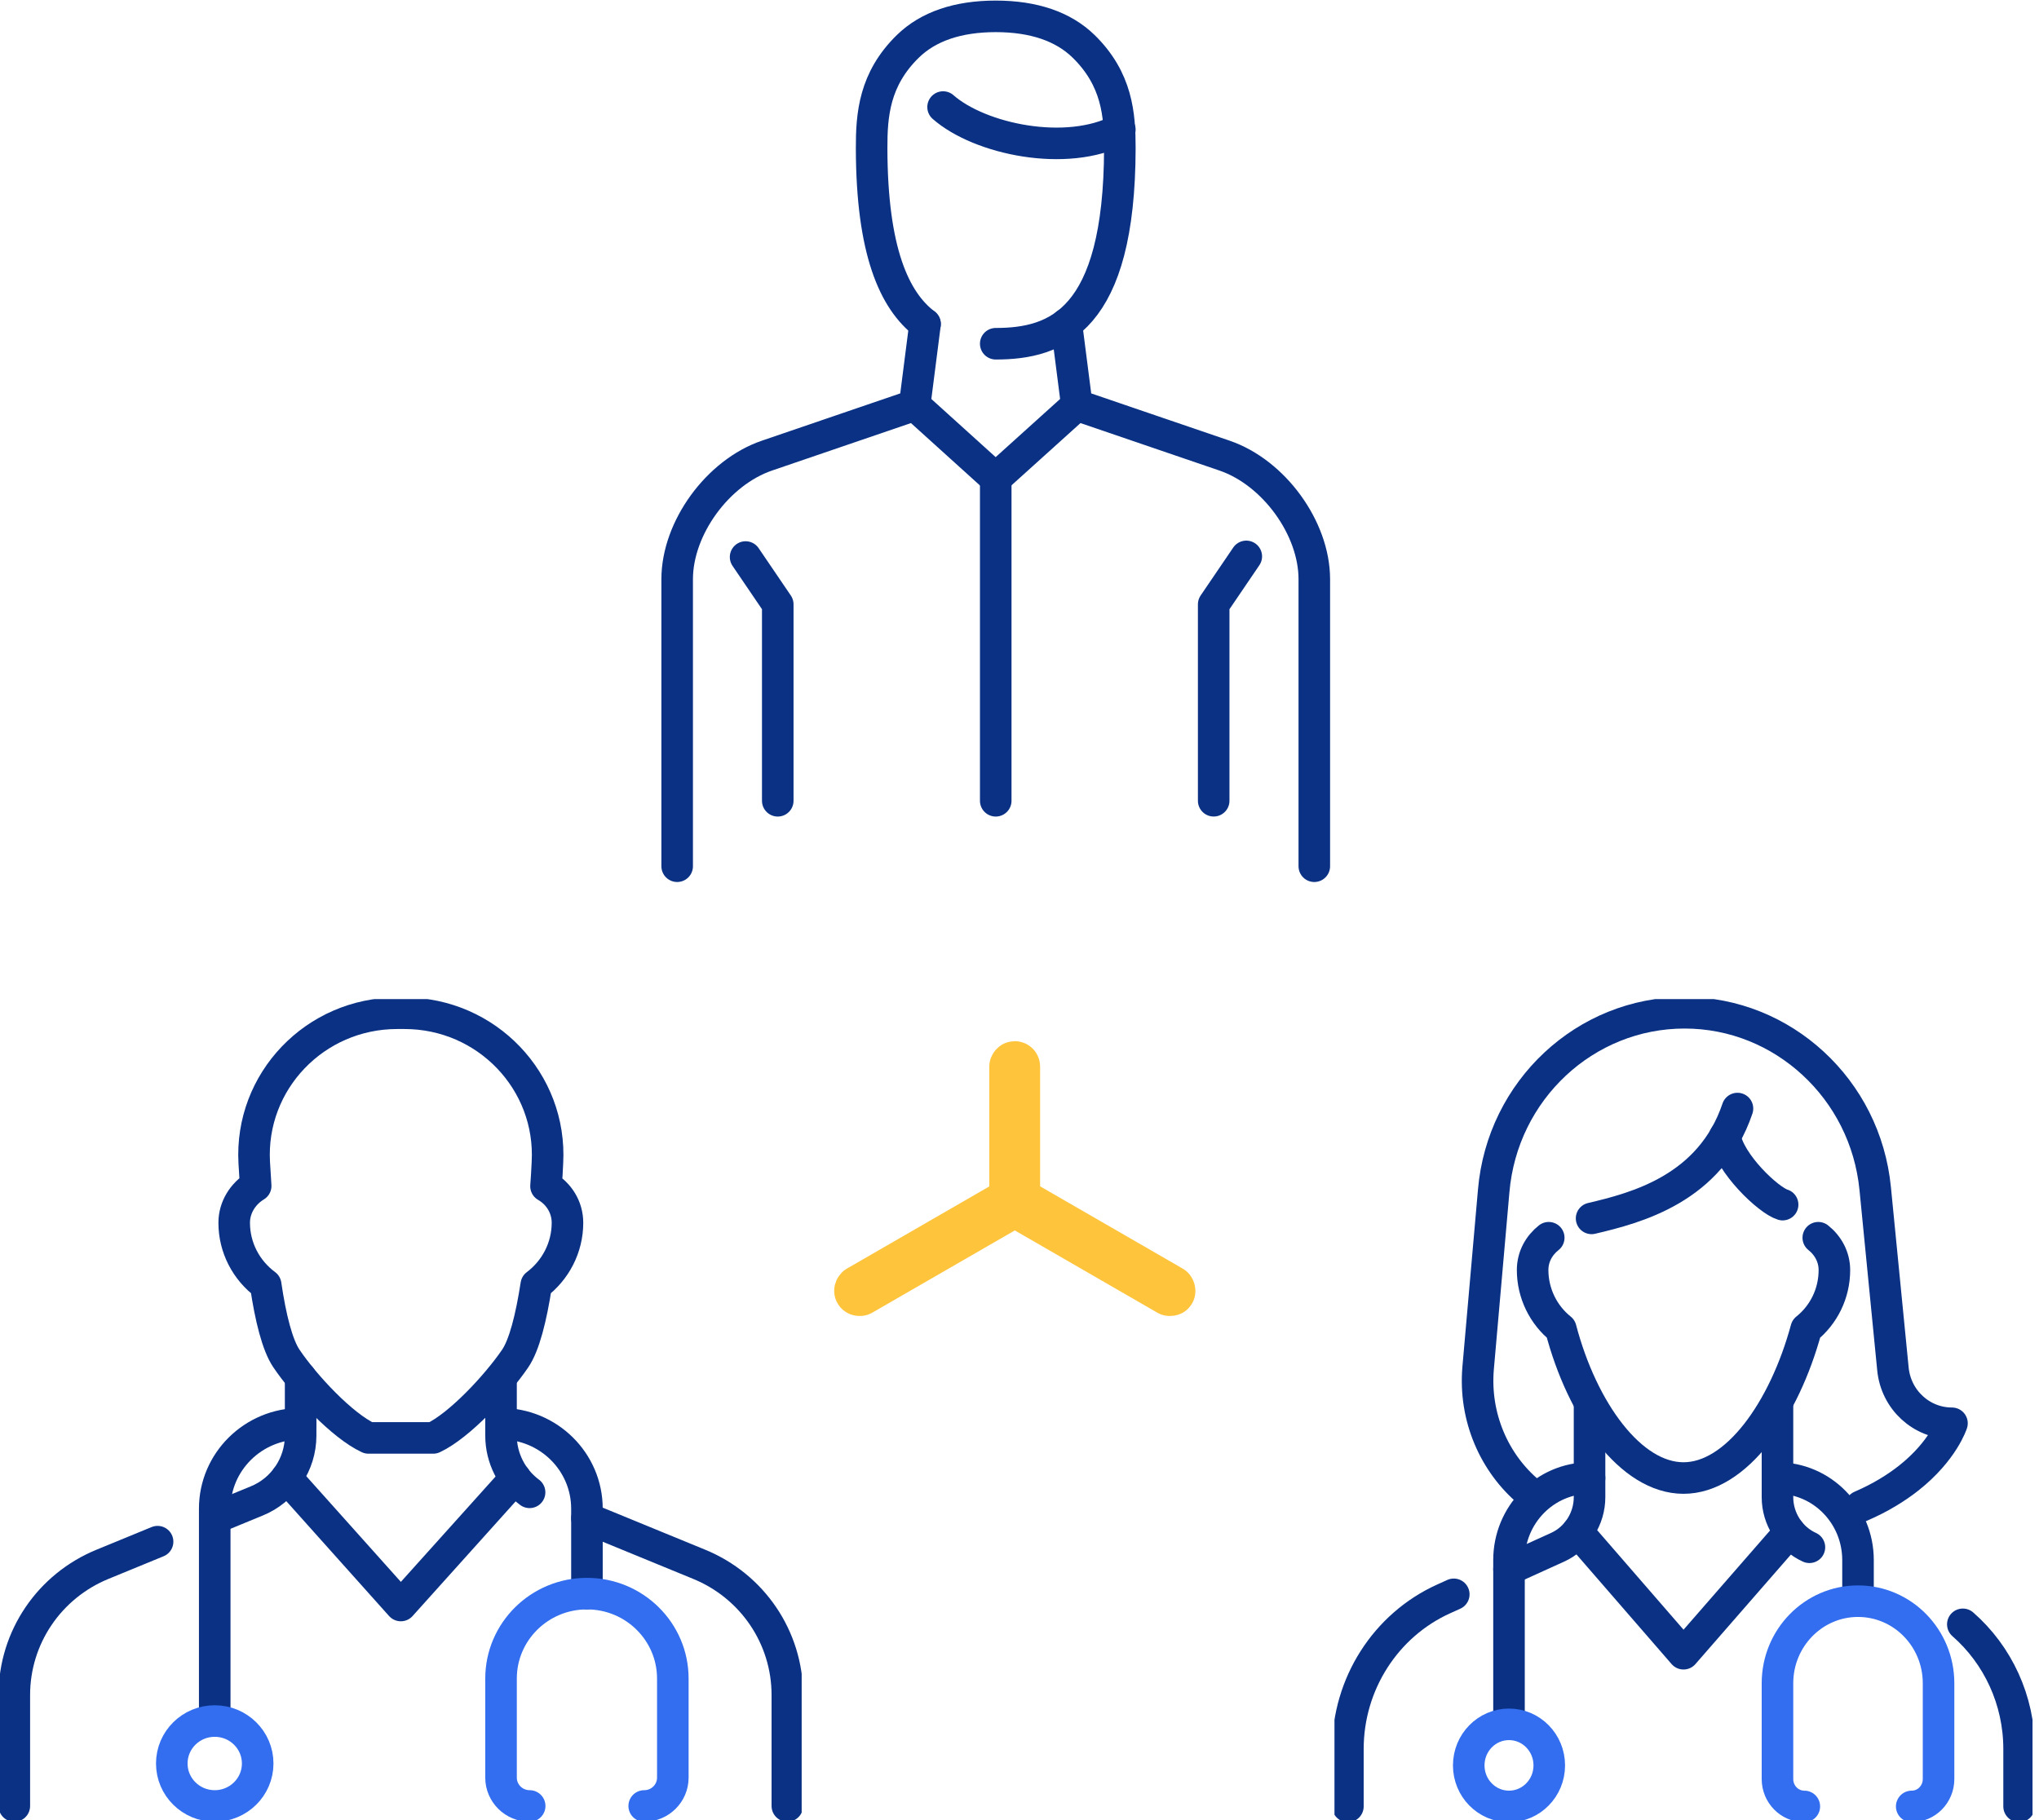 <?xml version="1.0" encoding="UTF-8"?> <svg xmlns="http://www.w3.org/2000/svg" width="84" height="75" viewBox="0 0 84 75" fill="none"><path d="M41.803 49.533C41.803 49.533 41.756 49.514 41.756 49.486V43.949C41.756 43.949 41.775 43.902 41.803 43.902C41.83 43.902 41.849 43.921 41.849 43.949V49.486C41.849 49.486 41.83 49.533 41.803 49.533Z" stroke="#FDC43C" stroke-width="2" stroke-linecap="round" stroke-linejoin="round"></path><path d="M48.199 53.225H48.18L41.784 49.533C41.784 49.533 41.756 49.496 41.765 49.468C41.775 49.45 41.802 49.441 41.83 49.45L48.226 53.142C48.226 53.142 48.254 53.179 48.245 53.206C48.245 53.225 48.217 53.225 48.208 53.225H48.199Z" stroke="#FDC43C" stroke-width="2" stroke-linecap="round" stroke-linejoin="round"></path><path d="M35.406 53.225C35.406 53.225 35.378 53.225 35.369 53.206C35.36 53.188 35.369 53.16 35.387 53.142L41.784 49.45C41.784 49.45 41.83 49.45 41.848 49.468C41.858 49.487 41.848 49.514 41.83 49.533L35.433 53.225H35.415H35.406Z" stroke="#FDC43C" stroke-width="2" stroke-linecap="round" stroke-linejoin="round"></path><g clip-path="url(#clip0_4951_812)"><path d="M80.862 66.932C82.308 68.196 83.18 70.062 83.18 72.068V74.436" stroke="#0A3184" stroke-width="1.3" stroke-linecap="round" stroke-linejoin="round"></path><path d="M73.226 57.858V61.693C73.226 62.584 73.747 63.396 74.542 63.757" stroke="#0A3184" stroke-width="1.3" stroke-linecap="round" stroke-linejoin="round"></path><path d="M62.166 64.665L64.168 63.757C64.963 63.396 65.484 62.584 65.484 61.693V57.858" stroke="#0A3184" stroke-width="1.3" stroke-linecap="round" stroke-linejoin="round"></path><path d="M55.529 74.436V72.068C55.529 69.395 57.078 66.971 59.467 65.888L59.891 65.696" stroke="#0A3184" stroke-width="1.3" stroke-linecap="round" stroke-linejoin="round"></path><path d="M64.991 63.114L69.355 68.144L73.729 63.126" stroke="#0A3184" stroke-width="1.3" stroke-linecap="round" stroke-linejoin="round"></path><path d="M63.008 61.504C61.561 60.301 60.723 58.397 60.893 56.382L61.535 49.074C61.889 44.924 65.306 41.732 69.399 41.732C71.434 41.732 73.293 42.522 74.697 43.819C76.101 45.115 77.053 46.92 77.253 48.984L77.982 56.404C78.104 57.678 79.154 58.648 80.415 58.648C80.415 58.648 80.061 59.776 78.635 60.904C78.122 61.308 77.474 61.714 76.656 62.067" stroke="#0A3184" stroke-width="1.3" stroke-linecap="round" stroke-linejoin="round"></path><path d="M71.059 46.822C71.245 47.942 72.856 49.462 73.438 49.638" stroke="#0A3184" stroke-width="1.3" stroke-linecap="round" stroke-linejoin="round"></path><path d="M65.568 50.205C67.391 49.776 70.461 48.992 71.578 45.679" stroke="#0A3184" stroke-width="1.3" stroke-linecap="round" stroke-linejoin="round"></path><path d="M74.907 51.002C75.305 51.318 75.571 51.791 75.571 52.333C75.571 53.303 75.129 54.182 74.41 54.757C73.502 58.107 71.523 60.904 69.355 60.904C67.187 60.904 65.186 58.129 64.3 54.757C63.581 54.182 63.139 53.291 63.139 52.333C63.139 51.781 63.404 51.318 63.803 51.002" stroke="#0A3184" stroke-width="1.3" stroke-linecap="round" stroke-linejoin="round"></path><path d="M65.484 60.904C63.652 60.904 62.166 62.418 62.166 64.287V71.053" stroke="#0A3184" stroke-width="1.3" stroke-linecap="round" stroke-linejoin="round"></path><path d="M73.226 60.904C75.058 60.904 76.544 62.418 76.544 64.287V65.978" stroke="#0A3184" stroke-width="1.3" stroke-linecap="round" stroke-linejoin="round"></path><path d="M74.332 74.436C73.721 74.436 73.226 73.931 73.226 73.308V69.361C73.226 67.493 74.712 65.978 76.544 65.978C78.376 65.978 79.862 67.493 79.862 69.361V73.308C79.862 73.931 79.367 74.436 78.756 74.436" stroke="#326EEF" stroke-width="1.3" stroke-linecap="round" stroke-linejoin="round"></path><path d="M62.166 74.436C63.082 74.436 63.825 73.679 63.825 72.745C63.825 71.81 63.082 71.053 62.166 71.053C61.249 71.053 60.507 71.81 60.507 72.745C60.507 73.679 61.249 74.436 62.166 74.436Z" stroke="#326EEF" stroke-width="1.3" stroke-miterlimit="10"></path></g><g clip-path="url(#clip1_4951_812)"><path d="M6.492 63.526L4.234 64.454C2.03 65.352 0.59 67.475 0.59 69.844V74.417" stroke="#0A3184" stroke-width="1.3" stroke-linecap="round" stroke-linejoin="round"></path><path d="M12.385 56.758V59.157C12.385 60.336 11.666 61.409 10.568 61.852L8.878 62.547" stroke="#0A3184" stroke-width="1.3" stroke-linecap="round" stroke-linejoin="round"></path><path d="M21.817 61.493C21.089 60.952 20.641 60.087 20.641 59.157V56.772" stroke="#0A3184" stroke-width="1.3" stroke-linecap="round" stroke-linejoin="round"></path><path d="M32.436 74.417V69.844C32.436 67.475 30.997 65.352 28.792 64.454L24.18 62.56" stroke="#0A3184" stroke-width="1.3" stroke-linecap="round" stroke-linejoin="round"></path><path d="M21.231 60.907L16.513 66.157L11.807 60.896" stroke="#0A3184" stroke-width="1.3" stroke-linecap="round" stroke-linejoin="round"></path><path d="M12.385 58.667C10.431 58.667 8.846 60.235 8.846 62.167V70.917" stroke="#0A3184" stroke-width="1.3" stroke-linecap="round" stroke-linejoin="round"></path><path d="M20.641 58.667C22.595 58.667 24.18 60.235 24.18 62.167V65.667" stroke="#0A3184" stroke-width="1.3" stroke-linecap="round" stroke-linejoin="round"></path><path d="M21.821 74.417C21.169 74.417 20.641 73.894 20.641 73.25V69.167C20.641 67.234 22.226 65.667 24.18 65.667C26.133 65.667 27.718 67.234 27.718 69.167V73.25C27.718 73.894 27.191 74.417 26.539 74.417" stroke="#326EEF" stroke-width="1.3" stroke-linecap="round" stroke-linejoin="round"></path><path d="M8.846 74.417C9.823 74.417 10.616 73.633 10.616 72.667C10.616 71.7 9.823 70.917 8.846 70.917C7.869 70.917 7.077 71.7 7.077 72.667C7.077 73.633 7.869 74.417 8.846 74.417Z" stroke="#326EEF" stroke-width="1.3" stroke-miterlimit="10"></path><path d="M23.378 50.385C23.378 49.743 23.023 49.183 22.494 48.88C22.517 48.553 22.54 48.226 22.552 47.911C22.74 44.563 20.052 41.752 16.666 41.752H16.36C12.975 41.752 10.286 44.563 10.474 47.911C10.498 48.226 10.51 48.553 10.533 48.868C10.014 49.183 9.648 49.743 9.648 50.385C9.648 51.411 10.143 52.345 10.945 52.939C11.146 54.316 11.429 55.425 11.795 55.972C12.551 57.093 14.095 58.749 15.18 59.251H17.846C18.919 58.749 20.464 57.093 21.22 55.985C21.597 55.436 21.88 54.316 22.093 52.939C22.883 52.345 23.378 51.411 23.378 50.385V50.385Z" stroke="#0A3184" stroke-width="1.3" stroke-linecap="round" stroke-linejoin="round"></path></g><g clip-path="url(#clip2_4951_812)"><path d="M50 32.996V24.903L51.343 22.927" stroke="#0A3184" stroke-width="1.3" stroke-linecap="round" stroke-linejoin="round"></path><path d="M32.041 32.997V24.903L30.716 22.953" stroke="#0A3184" stroke-width="1.3" stroke-linecap="round" stroke-linejoin="round"></path><path d="M41.021 32.997V19.507" stroke="#0A3184" stroke-width="1.3" stroke-linecap="round" stroke-linejoin="round"></path><path d="M38.108 13.352L37.681 16.694L31.596 18.774C29.562 19.47 27.897 21.762 27.897 23.867V35.694" stroke="#0A3184" stroke-width="1.3" stroke-linecap="round" stroke-linejoin="round"></path><path d="M43.932 13.348L44.361 16.695L50.446 18.774C52.48 19.47 54.145 21.762 54.145 23.867V35.694" stroke="#0A3184" stroke-width="1.3" stroke-linecap="round" stroke-linejoin="round"></path><path d="M38.109 13.352C36.835 12.387 35.916 10.338 35.908 6.111C35.905 4.727 36.018 3.262 37.4 1.91C38.239 1.091 39.457 0.674 41.021 0.674C42.584 0.674 43.803 1.091 44.642 1.91C46.023 3.262 46.136 4.727 46.134 6.111C46.12 13.208 43.541 14.164 41.021 14.164" stroke="#0A3184" stroke-width="1.3" stroke-linecap="round" stroke-linejoin="round"></path><path d="M37.681 16.695L41.017 19.712L44.361 16.695" stroke="#0A3184" stroke-width="1.3" stroke-linecap="round" stroke-linejoin="round"></path><path d="M38.852 4.411C40.36 5.736 43.932 6.495 46.134 5.343" stroke="#0A3184" stroke-width="1.3" stroke-linecap="round" stroke-linejoin="round"></path></g><defs><clipPath id="clip0_4951_812"><rect width="28.757" height="33.832" fill="white" transform="translate(54.976 41.169)"></rect></clipPath><clipPath id="clip1_4951_812"><rect width="33.026" height="33.832" fill="white" transform="translate(0 41.169)"></rect></clipPath><clipPath id="clip2_4951_812"><rect width="41.444" height="36.369" fill="white" transform="translate(20.299)"></rect></clipPath></defs></svg> 